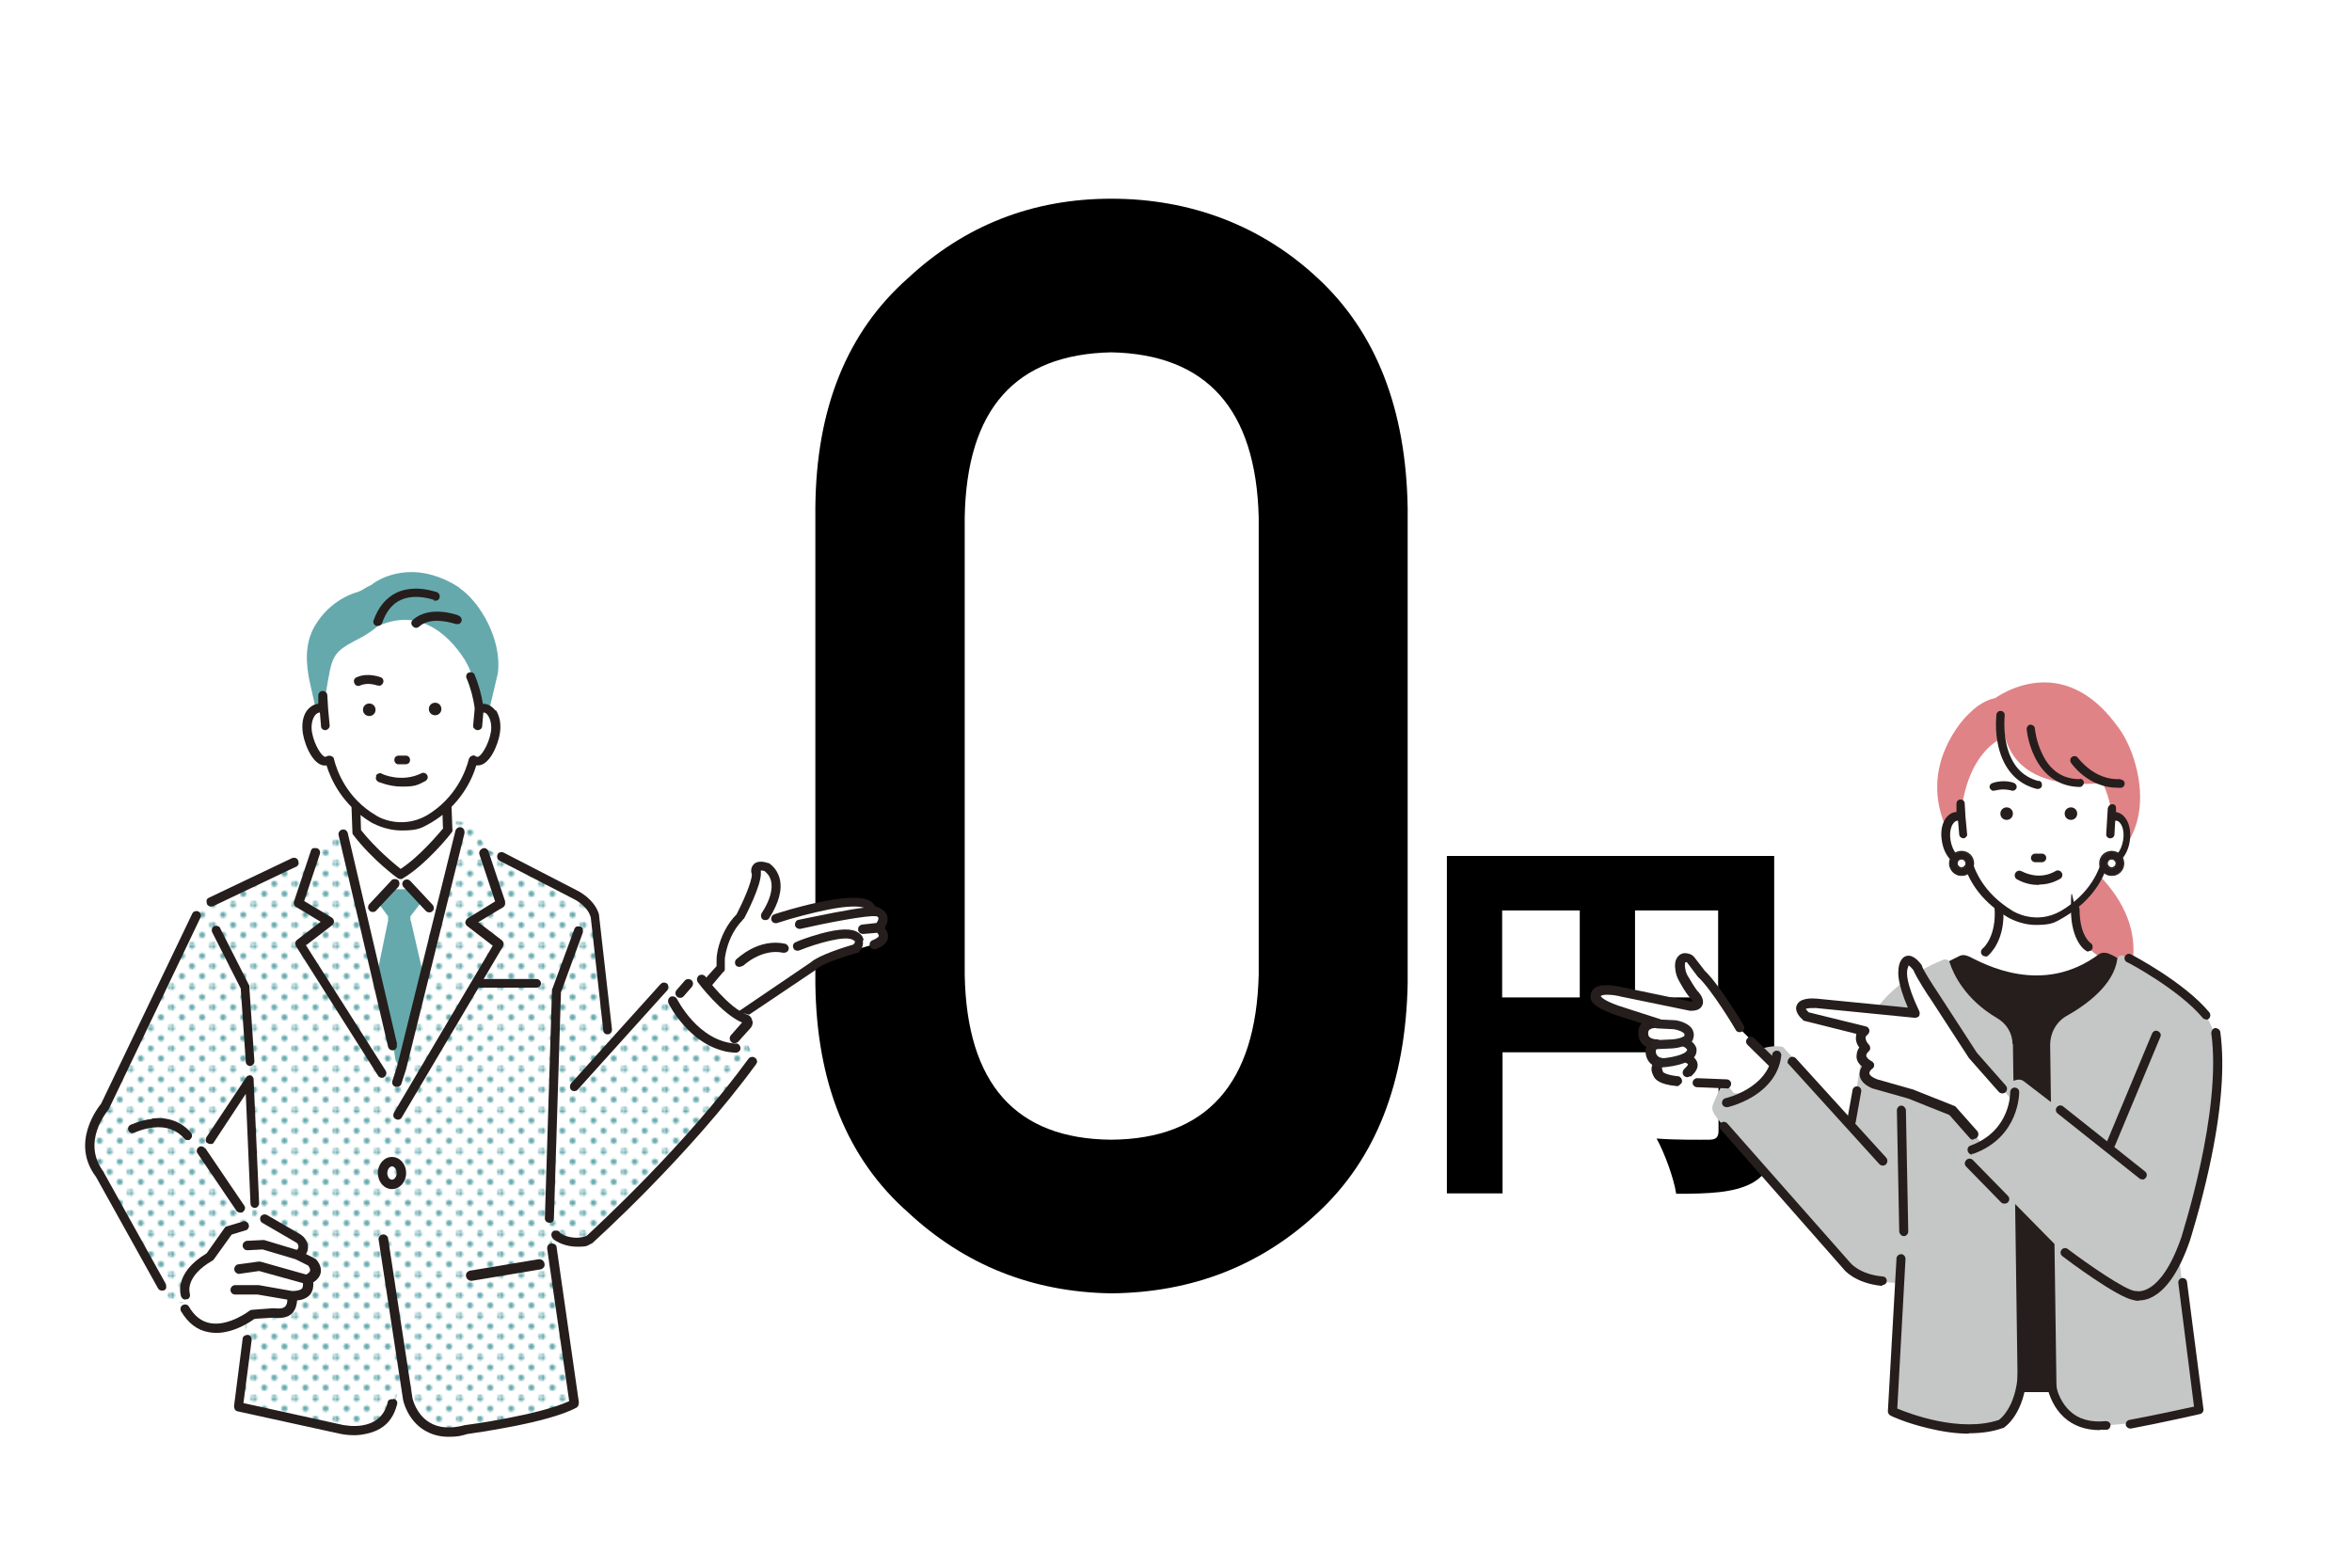 <?xml version="1.0" encoding="UTF-8"?>
<svg id="_レイヤー_1" data-name="レイヤー_1" xmlns="http://www.w3.org/2000/svg" xmlns:xlink="http://www.w3.org/1999/xlink" version="1.1" viewBox="0 0 600 400">
  <!-- Generator: Adobe Illustrator 29.5.1, SVG Export Plug-In . SVG Version: 2.1.0 Build 141)  -->
  <defs>
    <style>
      .st0 {
        fill: none;
      }

      .st1 {
        fill: #df8387;
      }

      .st2 {
        fill: url(#_新規パターンスウォッチ_34);
      }

      .st3 {
        fill: #251e1c;
      }

      .st4 {
        fill: #fff;
      }

      .st5 {
        fill: #c5c6c6;
      }

      .st6 {
        fill: #65a9ad;
      }

      .st7 {
        fill: #282322;
      }
    </style>
    <pattern id="_新規パターンスウォッチ_34" data-name="新規パターンスウォッチ 34" x="0" y="0" width="20.6" height="20.6" patternTransform="translate(-3767.7 -3759.2) scale(.5)" patternUnits="userSpaceOnUse" viewBox="0 0 20.6 20.6">
      <g>
        <rect class="st0" x="0" width="20.6" height="20.6"/>
        <path class="st6" d="M20.6,22.2c.9,0,1.5-.7,1.5-1.5s-.7-1.5-1.5-1.5-1.5.7-1.5,1.5.7,1.5,1.5,1.5Z"/>
        <path class="st6" d="M10.3,22.2c.9,0,1.5-.7,1.5-1.5s-.7-1.5-1.5-1.5-1.5.7-1.5,1.5.7,1.5,1.5,1.5Z"/>
        <path class="st6" d="M0,22.2c.9,0,1.5-.7,1.5-1.5s-.7-1.5-1.5-1.5-1.5.7-1.5,1.5.7,1.5,1.5,1.5Z"/>
        <path class="st6" d="M20.6,11.9c.9,0,1.5-.7,1.5-1.5s-.7-1.5-1.5-1.5-1.5.7-1.5,1.5.7,1.5,1.5,1.5Z"/>
        <path class="st6" d="M10.3,11.9c.9,0,1.5-.7,1.5-1.5s-.7-1.5-1.5-1.5-1.5.7-1.5,1.5.7,1.5,1.5,1.5Z"/>
        <path class="st6" d="M0,11.9c.9,0,1.5-.7,1.5-1.5s-.7-1.5-1.5-1.5-1.5.7-1.5,1.5.7,1.5,1.5,1.5Z"/>
        <path class="st6" d="M20.6,1.5c.9,0,1.5-.7,1.5-1.5s-.7-1.5-1.5-1.5-1.5.7-1.5,1.5.7,1.5,1.5,1.5Z"/>
        <path class="st6" d="M10.3,1.5c.9,0,1.5-.7,1.5-1.5s-.7-1.5-1.5-1.5-1.5.7-1.5,1.5.7,1.5,1.5,1.5Z"/>
        <path class="st6" d="M0,1.5c.9,0,1.5-.7,1.5-1.5S.9-1.5,0-1.5-1.5-.9-1.5,0-.9,1.5,0,1.5Z"/>
        <path class="st6" d="M-10.3,1.5c.9,0,1.5-.7,1.5-1.5s-.7-1.5-1.5-1.5-1.5.7-1.5,1.5.7,1.5,1.5,1.5Z"/>
        <path class="st6" d="M-10.3,0"/>
        <path class="st6" d="M5.2,17c.9,0,1.5-.7,1.5-1.5s-.7-1.5-1.5-1.5-1.5.7-1.5,1.5.7,1.5,1.5,1.5Z"/>
        <path class="st6" d="M15.5,17c.9,0,1.5-.7,1.5-1.5s-.7-1.5-1.5-1.5-1.5.7-1.5,1.5.7,1.5,1.5,1.5Z"/>
        <path class="st6" d="M5.2,6.7c.9,0,1.5-.7,1.5-1.5s-.7-1.5-1.5-1.5-1.5.7-1.5,1.5.7,1.5,1.5,1.5Z"/>
        <path class="st6" d="M15.5,6.7c.9,0,1.5-.7,1.5-1.5s-.7-1.5-1.5-1.5-1.5.7-1.5,1.5.7,1.5,1.5,1.5Z"/>
        <path class="st6" d="M-5.2,6.7c.9,0,1.5-.7,1.5-1.5s-.7-1.5-1.5-1.5-1.5.7-1.5,1.5.7,1.5,1.5,1.5Z"/>
        <path class="st6" d="M-5.2,5.2"/>
      </g>
    </pattern>
  </defs>
  <g>
    <path class="st4" d="M420.7,312.6l-1-6.8c-.4-2.8-2.4-8.4-4.1-11.3l-7.4-13.1,15,1.2c1.9.1,4.3.2,7.2.3v-6.3h-39.1v36h-30.2v-102.1h99.5v78.3c0,7-1.2,15.7-10.2,20.4-6.3,3.3-13.7,3.5-22.8,3.5h-6.9ZM430.3,246.5v-6.2h-5.2v6.2h5.2ZM395,246.5v-6.2h-3.8v6.2h3.8Z"/>
    <path d="M452.6,288.7c0,7.2-1.5,11-5.9,13.3-4.5,2.3-10.5,2.6-19.1,2.6-.6-4-3-10.5-5-14.1,5,.4,11.4.3,13.3.3s2.5-.6,2.5-2.3v-20h-55.1v36h-14.2v-86.1h83.5v70.3ZM383.2,254.5h19.8v-22.2h-19.8v22.2ZM438.3,254.5v-22.2h-21.2v22.2h21.2Z"/>
  </g>
  <g>
    <path class="st4" d="M283.4,338c-22-.3-41.3-7.9-57.2-22.8-17.1-15.2-25.9-36.8-26.2-64.2v-121.5c.3-27.6,9.1-49.3,26.2-64.4,15.9-14.9,35.2-22.4,57.3-22.4s42.3,7.6,58.3,22.5c16.3,15.1,24.8,36.8,25.4,64.3v121.5c-.5,27.4-9.1,49-25.4,64.1-15.9,14.9-35.5,22.6-58.2,22.9h0s0,0,0,0ZM254,248.6c.4,23.4,9.5,34,29.4,34.2,19.8-.2,29-10.8,29.6-34.2v-116.5c-.6-23.2-9.8-33.8-29.6-34.2-19.9.5-29,11-29.4,34.2v116.6Z"/>
    <path d="M208,129.5c.2-25.3,8.1-44.8,23.6-58.5,14.5-13.5,31.8-20.3,51.9-20.3s38.3,6.8,52.8,20.4c14.7,13.7,22.4,33.2,22.8,58.6v121.2c-.5,25.3-8.1,44.7-22.8,58.4-14.5,13.6-32.1,20.5-52.8,20.7-20.1-.3-37.4-7.2-51.9-20.7-15.5-13.7-23.3-33.1-23.6-58.3v-121.4ZM321.1,132c-.7-27.6-13.3-41.6-37.6-42.1-24.5.5-36.9,14.5-37.4,42.1v116.7c.5,27.8,13,41.9,37.4,42.1,24.3-.2,36.9-14.3,37.6-42.1v-116.7Z"/>
  </g>
  <g>
    <g>
      <path class="st4" d="M91.9,209l-6.4,2.1-4.9,6.2-23.7,10.4s-6.2,4.1-7.9,7.5l-22.3,48.7s-9.9,3.4,1.3,20.1l15,27.8s1.7,2.6,11.1-2.1c0,0,7.7-3.6,10.3-10.7v-5.6l-12.8-19.3,12.4-18.4.4,26.1v6.4l-3,50.1,26.6,6.4s12.4,3.4,14.6-14.6c0,0,.4,17.1,16.7,14.6,0,0,17.3-2.3,27.6-6.6l-6.4-43.3s3.7,3.6,10.1,1c0,0,28.7-26.1,41.6-45.4,0,0-2.1-12.4-21-19.3l-15.1,15.4-4.5-32.6s-.7-3.9-6.3-6.5l-20.8-10.6-4.4-6.4s-1.3-2.1-28.3-1.7Z"/>
      <path class="st2" d="M91.9,209l-6.4,2.1-4.9,6.2-23.7,10.4s-6.2,4.1-7.9,7.5l-22.3,48.7s-9.9,3.4,1.3,20.1l15,27.8s1.7,2.6,11.1-2.1c0,0,7.7-3.6,10.3-10.7v-5.6l-12.8-19.3,12.4-18.4.4,26.1v6.4l-3,50.1,26.6,6.4s12.4,3.4,14.6-14.6c0,0,.4,17.1,16.7,14.6,0,0,17.3-2.3,27.6-6.6l-6.4-43.3s3.7,3.6,10.1,1c0,0,28.7-26.1,41.6-45.4,0,0-2.1-12.4-21-19.3l-15.1,15.4-4.5-32.6s-.7-3.9-6.3-6.5l-20.8-10.6-4.4-6.4s-1.3-2.1-28.3-1.7Z"/>
      <path class="st4" d="M171.2,254.3l5.2-4.6s2-1.6,3.7,1.6l9.8,9-4.4,6.7s-12.6-4.2-14.3-12.6Z"/>
      <g>
        <path class="st4" d="M180.6,251.4l3.3-4.4s-.7-7.6,4.9-13.1c0,0,4.3-8.1,4.1-11,0,0-1-2.8,2.6-1.6,0,0,5.7,3.1-.3,12.4,0,0,0,1,2.7.8,0,0,23.6-7.7,24.4-2.2,0,0,5.2.8,1.8,4.5,0,0,3.9,3-2.7,4.6,0,0-12,3.3-13.9,5.2l-19.9,13.6s-7.2,2.3-10.1-6.6l3-2.1Z"/>
        <g>
          <path class="st3" d="M189.8,234.4c.5-.9,4.4-8.5,4.3-11.6,0-.1,0-.2,0-.3,0-.1,0-.3,0-.4.2,0,.5,0,1,.2.2.2,1.2.9,1.6,2.5.5,2.1-.3,5-2.4,8.2-.3.5-.2,1.3.3,1.6.5.3,1.3.2,1.6-.3,2.5-3.9,3.4-7.3,2.7-10.1-.7-2.8-2.7-3.9-2.8-4,0,0-.1,0-.2,0-.6-.2-2.5-.8-3.6.3-.9.9-.7,2.1-.5,2.6,0,2-2.4,7.3-3.9,10.2-2.4,2.4-4,5.6-4.8,9.1-.1.7-.3,1.5-.3,2.2,0,.8,0,1.5,0,1.9l-2.7,3c-.3.2-.4.4-.5.7,0,.3,0,.6.1.9.2.3.5.5.9.6,0,0,0,.2,0,.3,0,.3,0,.5,0,.5,0,0,0,0,0,0s0,0,.1,0c0,0,0,0,0,0l3.7-4.4c.4-.2.6-.7.5-1.1,0,0,0-.9,0-2.2,0-.6.2-1.3.3-1.9.5-2.2,1.6-5.4,4.2-8.1,0,0,.2-.2.2-.3Z"/>
          <path class="st3" d="M225.7,236.7c.7-1.1.9-2.1.6-3.1-.5-1.4-2.1-2.1-3.1-2.4-.2-.5-.6-.9-1.2-1.3-4.7-2.9-22.5,2.7-24.5,3.4-.6.2-.9.9-.7,1.5.2.6.9.9,1.5.7,4.2-1.4,9-2.6,12.9-3.4,4.5-.9,7.7-1,9.2-.5-1.7.2-4.2.6-7.8,1.3-4.6.9-8.9,1.8-8.9,1.8-.3,0-.6.3-.7.5-.2.3-.2.6-.2.9.1.5.6.9,1.1.9s.2,0,.3,0c6.5-1.5,17.5-3.6,19.3-3.2,0,0,.1,0,.2,0,.2.1.3.3.4.4,0,.2,0,.6-.5,1.3l-3.6.4c-.3,0-.6.2-.8.4-.2.2-.3.5-.3.9,0,.6.6,1.1,1.2,1.1s0,0,.1,0l3.6-.3c.2.3.4.6.4.8,0,0-.1.5-1.6,1.1-.6.2-.9.9-.7,1.5.2.5.6.8,1.1.8s.3,0,.4,0c1.9-.7,2.9-1.6,3.1-2.9.2-1-.3-1.9-.7-2.4Z"/>
          <path class="st3" d="M220.3,239.8c-.2-1.1-1-1.6-1.3-1.8-1.6-1.2-4.8-1.1-9.6.2-3.3.9-6.1,2-6.4,2.2-.6.2-.9.9-.6,1.5.1.3.3.5.6.6.3.1.6.1.9,0,4.5-1.8,12-4,13.8-2.6,0,0,.1,0,.2.1,0,0,.2.2.2.2,0,.1,0,.4-.4.8-2.1.6-8.8,2.7-10.8,4.5l-18.4,12.5c0,0,0,.1,0,.2,0,0,0,.1.1.1l2.5.6s0,0,0,0c0,0,0,0,0,0l17.1-11.5c0,0,.2-.1.2-.2,1.1-1.1,6.1-2.9,10.3-4.1,0,0,0,0,0,0,0,0,0,0,.1,0,0,0,0,0,.1,0,0,0,0,0,0,0,0,0,0,0,.1,0,0,0,0,0,0,0,0,0,0,0,0,0,0,0,0,0,0,0,.9-1,1.3-2,1.1-3Z"/>
          <path class="st3" d="M189.5,246.5s4.7-4.6,10.3-3.4c.3,0,.6,0,.9-.2.3-.2.4-.4.5-.7.1-.6-.3-1.2-.9-1.4-6.9-1.5-12.2,3.8-12.5,4-.2.2-.3.5-.3.8,0,.3.1.6.3.8.2.2.5.3.8.3s.6-.1.8-.3Z"/>
        </g>
      </g>
      <g>
        <path class="st4" d="M47.4,330.3s-1.8-5,6.2-9.7l4.8-6.7,9.2-2.9,8.6,5c1.1.7,1.6,2.1.9,3.2-.2.4-.6.8-1.2.9l3.5,1.8s2.8,2.8-1.1,4.5c0,0,1.5,4.4-4,4.1,0,0,1.2,5.3-4.7,4.4l-5.3.4s-11.2,8.8-17.2-1.3l.3-3.6Z"/>
        <g>
          <path class="st3" d="M80.2,321.1c0,0-.2-.2-.3-.2l-1.8-.9s0,0,0-.1c.5-.8.6-1.8.3-2.7-.3-.9-.9-1.7-1.7-2.2l-8.6-5c-.6-.3-1.3-.1-1.6.4-.3.6-.1,1.3.4,1.6l8.6,5c.6.3.8,1.1.5,1.6,0,.1-.2.2-.3.3l-8.3-2.5c-.1,0-.3,0-.4,0l-4,.2c-.3,0-.6.2-.8.4-.2.2-.3.5-.3.9,0,.3.2.6.4.8.2.2.5.3.9.3l3.8-.2,8.4,2.5,3.2,1.6c.3.4.6.9.5,1.3,0,.3-.4.7-1,1l-11.7-3.3c-.2,0-.3,0-.5,0l-5.1.7c-.3,0-.6.2-.8.5-.2.3-.3.6-.2.9,0,.3.2.6.5.8.3.2.6.3.9.2l4.9-.7,11.2,3.1c0,.4,0,.9-.2,1.3-.5.6-1.7.7-2.6.7l-8.5-1.5c0,0-.1,0-.2,0h-5.8c-.7,0-1.2.6-1.2,1.2,0,.7.5,1.2,1.2,1.2h5.7s7.6,1.3,7.6,1.3c0,.6-.1,1.3-.5,1.7-.6.7-1.9.6-2.9.5,0,0-.2,0-.3,0l-5.3.4c-.2,0-.5.1-.6.2,0,0-5.3,4.1-10.1,3.2-2.2-.4-4-1.8-5.4-4.2-.3-.6-1.1-.7-1.6-.4-.6.3-.7,1.1-.4,1.6,1.8,3,4.1,4.8,7,5.3.6.1,1.3.2,1.9.2,4.4,0,8.5-2.6,9.8-3.6l4.8-.3c1.4.2,2.6.1,3.6-.3.5-.2.9-.5,1.3-.9.9-1,1.1-2.2,1.2-3.2,1.5-.1,2.7-.7,3.4-1.6.7-1,.8-2.2.7-3,1-.6,1.7-1.5,1.9-2.4.4-1.9-1.1-3.4-1.3-3.6Z"/>
          <path class="st3" d="M47.4,331.5c.1,0,.3,0,.4,0,0,0,0,0,0,0h0c.6-.2.8-.9.6-1.5,0-.2-1.3-4.2,5.7-8.3.1,0,.3-.2.4-.3l4.6-6.4,3.6-1.1c.3,0,.5-.3.7-.6.1-.3.2-.6,0-.9,0-.3-.3-.5-.6-.7-.3-.1-.6-.2-.9,0l-4,1.2c-.2,0-.5.2-.6.4l-4.6,6.5c-8.5,5.1-6.6,10.7-6.5,11,.2.5.6.8,1.1.8Z"/>
        </g>
      </g>
      <polygon class="st4" points="101.2 208.6 90.9 207.7 88.1 211.9 101.7 268 116.7 211.9 115.1 208.6 101.2 208.6"/>
      <path class="st0" d="M104.7,233.6v-1.1s2.7-3.5,2.7-3.5l-2.4-2.9h-5.8l-2.4,2.9,2.6,3.5v1.1s-2.4,11.7-2.4,11.7l3,15.9.8,2.6c0,.4.2,3.4.6,3.4l.3.8,1.1-.5,1.4-3.7-.2,1.9,3.7-18.8-3.1-13.3Z"/>
      <path class="st4" d="M91,212.2l-.5-14.1h23.3l.5,13.6s-6.3,8-12.1,11.4c0,0-6.3-4.6-11.1-10.9Z"/>
      <path class="st3" d="M115,198.1c0-.6-.5-1.1-1.2-1.1h-23.3c-.3,0-.6.1-.8.4-.2.2-.3.5-.3.8l.5,14.1c0,.2,0,.5.2.7,4.9,6.4,11.1,10.9,11.4,11.1.2.1.4.2.7.2s.4,0,.6-.2c5.9-3.5,12.2-11.3,12.4-11.7.2-.2.3-.5.2-.8l-.5-13.6ZM113.1,211.3c-1.1,1.3-6.1,7.3-10.9,10.4-1.5-1.2-6.3-5.1-10.1-9.9l-.4-12.5h20.9l.4,12Z"/>
      <path class="st4" d="M96.3,159.8c9.8-4.5,17.4.9,22.3,8.6,0,0,2.3,3.9,1.4,4.2.3.6.9,2.9,1.5,5,.4,1.4.6,2.6.7,3.3.5-.2.9-.3,1.4-.2,2,.3,3.2,3.2,2.7,6.4-.6,3.2-2.7,7.4-4.7,7.1-.3,0-.6-.2-.9-.3-.7,2.9-3.3,10.4-11.3,15.1-7.4,4.1-14,0-14,0-8.1-4.7-10.6-12.2-11.3-15.1-.3.2-.6.3-.9.3-2,.3-4.1-3.9-4.7-7.1-.6-3.2.7-6.1,2.7-6.4.5,0,1,0,1.4.2l.7-5c1.4-8.1,1.4-9.2,7.2-12.3,0,0,3.3-1.5,5.8-3.7Z"/>
      <path class="st6" d="M117.4,150.1c-2.7-1.9-6.3-3.4-9.5-3.9-6.9-1.1-12,2-13.1,3-2,.9-2,1.3-3.7,1.9,0,0-6.8,1.6-10.9,8.8-2.5,4.4-2.2,9.6-1.1,14.5l1.3,5.8c.3-.3.7-.5,1.2-.5.4,0,.8,0,1.2.1l.5-4c1.4-8.1,1.4-9.2,7.2-12.3,0,0,3.3-1.5,5.8-3.7,9.8-4.5,17.4.9,22.3,8.6,0,0,2.3,3.9,1.4,4.2.3.6.9,2.9,1.5,5,.2.8.4,1.5.5,2.1.3,0,.6,0,.9,0,.8.1,1.4.6,1.9,1.4l2.2-9.3c1.1-8.7-4.6-18.2-9.7-21.7Z"/>
      <path class="st6" d="M104.7,234.9v-1.1s2.9-3.8,2.9-3.8l-2.6-3.1h-6.2l-2.6,3.1,2.8,3.8v1.1s-2.6,12.6-2.6,12.6l3.2,17.1.9,2.8c0,.4.3,3.6.7,3.6l.3.9,1.2-.5,1.6-4-.2,2,4-20.2-3.3-14.3Z"/>
      <g>
        <path class="st3" d="M118.4,211.7c-.2-.3-.4-.5-.7-.6-.6-.2-1.3.2-1.5.8l-14.9,60.2-1.2,3.7c-.2.6.1,1.3.8,1.5.1,0,.2,0,.4,0,.5,0,1-.3,1.1-.8l1.2-3.7s0,0,0,0l14.9-60.2c0-.3,0-.6-.1-.9Z"/>
        <path class="st3" d="M101.3,266.4l-12.6-53.9c-.2-.6-.8-1-1.5-.8-.6.2-1,.8-.8,1.5l12.6,53.9c.1.5.6.9,1.1.9s.2,0,.3,0c.6-.2,1-.8.8-1.5Z"/>
      </g>
      <g>
        <path class="st3" d="M128.9,230.1l-4.3-12.9c-.1-.3-.3-.5-.6-.7-.3-.1-.6-.2-.9,0-.6.2-1,.9-.8,1.5l4,12-7,4.3c-.3.2-.5.6-.6,1,0,.4.2.8.5,1l6.5,5-25.2,42.6c-.3.6-.2,1.3.4,1.6.2.1.4.2.6.2.4,0,.8-.2,1-.6l25.8-43.6c.3-.5.2-1.2-.3-1.6l-6-4.6,6.3-3.8c.5-.3.7-.9.5-1.4Z"/>
        <path class="st3" d="M78.2,241.1l6.5-5c.3-.2.5-.6.5-1,0-.4-.2-.7-.6-1l-7-4.2,4-12c.2-.6-.1-1.3-.8-1.5-.3,0-.6,0-.9,0-.3.1-.5.4-.6.7l-4.3,12.9c-.2.5,0,1.1.5,1.4l6.3,3.8-6,4.6c-.5.4-.6,1-.3,1.6l20.9,33c.2.4.6.6,1,.6s.4,0,.6-.2c.6-.3.7-1.1.4-1.6l-20.4-32.1Z"/>
      </g>
      <g>
        <path class="st3" d="M111,182.5c.9,0,1.6-.7,1.6-1.6,0-.9-.7-1.6-1.6-1.6-.9,0-1.6.7-1.6,1.6,0,.9.7,1.6,1.6,1.6Z"/>
        <path class="st3" d="M92.6,181.1c0,.9.7,1.6,1.6,1.6.9,0,1.6-.7,1.6-1.6,0-.9-.7-1.6-1.6-1.6-.9,0-1.6.7-1.6,1.6Z"/>
        <path class="st3" d="M101.3,195c.1,0,.3,0,.4,0h1.8c.3,0,.6-.1.8-.3.2-.2.3-.5.3-.8,0-.3-.1-.6-.3-.8-.2-.2-.5-.3-.8-.3h-1.8c-.3,0-.6.1-.8.3-.2.2-.3.5-.3.8,0,.3.1.6.3.8.1.1.2.2.4.2Z"/>
        <path class="st3" d="M96,198c-.3.6,0,1.2.5,1.5.2,0,2.7,1.2,6,1.2s3.9-.3,6-1.4c.5-.3.8-.9.5-1.5-.3-.5-.9-.8-1.5-.5-5,2.5-10.1.2-10.1.1-.5-.3-1.2,0-1.5.5Z"/>
        <path class="st3" d="M126.4,181.3c-.7-.9-1.6-1.5-2.6-1.7h0c-.2,0-.4,0-.6,0-.4-2.5-1.2-5.2-2.1-7.4-.2-.6-.9-.8-1.5-.6-.3.1-.5.3-.6.6-.1.3-.1.6,0,.8,1,2.3,1.8,5.3,2.1,7.8l-.4,4.3c0,.3,0,.6.3.8.2.2.5.4.8.4.6,0,1.2-.4,1.2-1l.3-3.5c0,0,.1,0,.1,0,.4,0,.8.3,1.1.8.7,1,1,2.7.7,4.3-.6,3.3-2.6,6.3-3.4,6.2-.2,0-.3,0-.5-.2-.3-.2-.7-.2-1,0-.3.1-.6.4-.7.8-.7,2.8-3.2,9.9-10.8,14.4-6.7,3.7-12.6.2-12.8,0-7.7-4.5-10.1-11.6-10.8-14.4,0-.4-.3-.6-.7-.8-.3-.1-.7-.1-1,0-.2.1-.3.2-.5.2-.8.1-2.8-2.9-3.4-6.2-.3-1.7,0-3.3.7-4.3.3-.4.7-.7,1.1-.8,0,0,0,0,.2,0l.3,3.5c0,.6.5,1,1.1,1s0,0,0,0c.3,0,.6-.2.8-.4.2-.2.3-.5.3-.8l-.4-4.3-.2-3.4c0-.6-.6-1.1-1.2-1.1-.3,0-.6.1-.8.4-.2.2-.3.5-.3.8v2.1s-.2,0-.3,0c-1,.2-1.9.8-2.6,1.7-1.1,1.5-1.4,3.7-1,6,.5,3,2.8,8.5,6,8,1.1,3.6,4.1,10.2,11.5,14.6.1,0,3.3,2,7.7,2s5.1-.7,7.5-2c7.4-4.4,10.4-10.9,11.5-14.6.1,0,.2,0,.4,0,3.1,0,5.2-5.5,5.6-8.1.4-2.3,0-4.5-1-6Z"/>
      </g>
      <path class="st3" d="M110.6,153.2c.3.1.6.1.9,0,.3-.1.5-.3.6-.6.2-.6,0-1.2-.6-1.5-.2,0-5.5-2.1-10.3.1-2.7,1.3-4.7,3.7-5.9,7.1-.2.6.1,1.2.7,1.4.1,0,.2,0,.4,0,.5,0,.9-.3,1.1-.8,1-2.8,2.5-4.8,4.7-5.8,3.9-1.8,8.5,0,8.6,0Z"/>
      <path class="st3" d="M116.9,157c-.3-.1-7.4-2.7-11.6,1.2-.5.4-.5,1.1,0,1.6.2.2.5.4.8.4s.6-.1.8-.3c3.1-2.9,9.2-.7,9.3-.7.3.1.6,0,.9,0,.3-.1.5-.4.6-.6.2-.6,0-1.2-.7-1.5Z"/>
      <g>
        <path class="st3" d="M100.6,224.3c-.3,0-.6.1-.8.4l-5.6,6c-.2.2-.3.5-.3.9,0,.3.2.6.4.8.2.2.5.3.8.3s.7-.1.9-.4l5.6-6c.4-.5.4-1.2,0-1.7-.2-.2-.5-.3-.9-.3Z"/>
        <path class="st3" d="M110.3,230.8l-5.6-6c-.2-.2-.5-.4-.8-.4-.3,0-.6,0-.9.3-.5.4-.5,1.2,0,1.7l5.6,6c.2.2.5.4.9.4s.6-.1.8-.3c.5-.4.5-1.2,0-1.7Z"/>
      </g>
      <path class="st3" d="M136.9,249.8h-14.4c-.6,0-1.1.5-1.1,1.1s.5,1.1,1.1,1.1h14.4c.6,0,1.1-.5,1.1-1.1s-.5-1.1-1.1-1.1Z"/>
      <path class="st3" d="M170.2,251c-.2-.2-.6-.3-.9-.3-.3,0-.6.2-.8.4l-22.8,25.3c-.4.5-.4,1.3,0,1.7.2.2.5.3.8.3.3,0,.7-.1.9-.4l22.8-25.3c.4-.5.4-1.3,0-1.7Z"/>
      <path class="st3" d="M191.9,260.5c-.1-.8-.6-1.4-1.3-1.6-4.7-1.7-10.6-9.6-10.6-9.7-.2-.3-.5-.4-.8-.5-.3,0-.6,0-.9.2-.3.2-.4.5-.5.8,0,.3,0,.6.2.9.2.3,6.1,8.1,11.3,10.3l-2.9,3.3c-.4.5-.3,1.3.2,1.7.2.2.5.3.8.3s.7-.2.9-.4l3-3.3c.5-.5.8-1.2.7-1.9Z"/>
      <path class="st3" d="M176.4,250.1c-.5-.4-1.3-.4-1.7.1l-2.1,2.4c-.4.5-.4,1.3.1,1.7.2.2.5.3.8.3s.7-.1.9-.4l2.1-2.4c.4-.5.4-1.3-.1-1.7Z"/>
      <path class="st3" d="M187.9,266.3c-9.8-.5-15.1-11.3-15.2-11.4-.3-.6-1-.8-1.6-.6-.6.3-.8,1-.6,1.6,0,.1,1.5,3.1,4.3,6.1,3.8,4.1,8.2,6.4,12.9,6.6h0c.6,0,1.2-.5,1.2-1.1,0-.7-.5-1.2-1.1-1.3Z"/>
      <path class="st3" d="M193.1,270.7c0-.3-.2-.6-.5-.8-.3-.2-.6-.3-.9-.2-.3,0-.6.2-.8.5-16.2,22.2-38.9,42.9-41.2,45.1-2.9,1.2-6,0-6.8-.7-.1-.3-.4-.5-.7-.6-.3,0-.6,0-.9,0-.3.2-.5.4-.6.7-.1.4-.1.9.5,1.5.7.6,3,1.9,6,1.9s2.5-.3,3.7-.8c.1,0,.2-.1.3-.2.2-.2,24.5-22,41.7-45.6.2-.3.3-.6.2-.9Z"/>
      <g>
        <path class="st3" d="M26.5,299.2s0,0,0-.1c-5.9-7.7.9-15.6,1.2-16,0,0,.1-.1.1-.2l23.3-48.7c.2-.3.2-.6.1-.9,0-.3-.3-.5-.5-.7-.6-.3-1.3-.1-1.6.4l-23.3,48.6c-.8,1-7.9,10-1.3,18.7l15.8,28.4c.2.4.6.6,1,.6s.4,0,.6-.1c.3-.1.5-.4.5-.7,0-.3,0-.6-.1-.9l-15.8-28.4Z"/>
        <path class="st3" d="M61.4,252.1l1.3,18.8c0,.6.5,1.1,1.1,1.1s0,0,0,0c.3,0,.6-.2.8-.4.2-.2.3-.5.3-.8l-1.3-19c0-.1,0-.2,0-.3l-7.4-14.6c-.1-.3-.3-.5-.6-.6-.3-.1-.6-.1-.9,0-.3.1-.5.3-.6.6-.1.3-.1.6,0,.9l7.3,14.4Z"/>
        <path class="st3" d="M64.1,274.4c-.5-.1-1,0-1.3.5l-10.1,15.2c-.2.3-.2.6-.2.9,0,.3.2.6.5.7.3.2.6.2.9.2.3,0,.6-.2.7-.5l8.1-12.3,1.2,28c0,.6.5,1.1,1.1,1.1h0c.3,0,.6-.1.8-.4.2-.2.3-.5.3-.8l-1.4-31.6c0-.5-.4-.9-.8-1.1Z"/>
        <path class="st3" d="M38.8,285.5c-3,.3-5.4,1.5-5.5,1.5-.6.3-.8,1-.5,1.5.3.6,1,.8,1.5.5,0,0,2.1-1,4.7-1.3,3.4-.4,6.1.6,8,2.8.2.3.5.4.9.4s.5,0,.7-.3c.5-.4.5-1.1.1-1.6-2.4-2.8-5.9-4.1-10-3.6Z"/>
        <path class="st3" d="M52.3,293c-.4-.5-1.1-.7-1.6-.3-.5.4-.7,1.1-.3,1.6l9.9,14.6c.2.3.6.5,1,.5s.5,0,.7-.2c.5-.4.7-1.1.3-1.6l-9.9-14.6Z"/>
      </g>
      <path class="st3" d="M147.7,358l-5.7-39.7c0-.7-.7-1.1-1.4-1-.7,0-1.1.7-1,1.4l5.6,38.8c-7.7,3.6-26.2,6.1-26.4,6.1,0,0-.1,0-.1,0-3.7,1-6.8.8-9.2-.7-3.4-2.1-4.3-6.1-4.3-6.3l-6.2-40.6c0-.3-.2-.6-.5-.8-.3-.2-.6-.3-.9-.2-.3,0-.6.2-.8.5-.2.3-.3.6-.2.9l6.2,40.6c0,.2,1,5.2,5.4,7.9,1.8,1.1,3.9,1.7,6.2,1.7s3.1-.2,4.8-.7c1.9-.3,20.5-2.8,27.8-6.7.4-.2.7-.7.6-1.2Z"/>
      <path class="st3" d="M100.3,357c-.3,0-.6,0-.9.1-.3.2-.5.4-.5.7-1.9,8-11.4,5.8-11.8,5.7l-25-5.5,2.1-16.1c0-.7-.4-1.3-1-1.3-.7,0-1.3.4-1.3,1l-2.2,17.2c0,.6.3,1.2.9,1.3l26,5.7c0,0,1.6.4,3.7.4s4.9-.6,6.7-1.7c2.2-1.3,3.6-3.4,4.3-6.2.2-.6-.2-1.3-.9-1.4Z"/>
      <path class="st3" d="M138.9,322.4c-.1-.7-.8-1.2-1.5-1.1l-17.4,2.9c-.3,0-.6.2-.9.5-.2.3-.3.6-.2,1,.1.6.7,1.1,1.3,1.1s.1,0,.2,0l17.4-2.9c.3,0,.6-.2.9-.5.2-.3.3-.6.2-1Z"/>
      <path class="st3" d="M100,295.2c-2,0-3.6,1.8-3.6,4.1s1.6,4.1,3.6,4.1,3.6-1.8,3.6-4.1-1.6-4.1-3.6-4.1ZM100,301c-.7,0-1.2-.8-1.2-1.7s.6-1.7,1.2-1.7,1.2.8,1.2,1.7-.6,1.7-1.2,1.7Z"/>
      <path class="st3" d="M127.6,219.7l18.8,9.7s3.4,1.6,4.3,4.6l3.2,29c.1.6.6,1,1.2.9t0,0s0,0,.1,0c.6-.1,1-.7.9-1.4l-3.3-29.1s0,0,0-.1c-1.2-4-5.4-6-5.6-6.1l-18.8-9.7c-.3-.1-.6-.1-.9,0-.3.1-.5.3-.6.6-.1.3-.1.6,0,.9.1.3.3.5.6.6Z"/>
      <path class="st3" d="M76,219.4c-.3-.5-1-.7-1.6-.4l-21.2,10.1c-.3.2-.5.4-.5.7,0,.3,0,.6.1.9.2.4.7.6,1.1.6.2,0,.3,0,.5-.1l21.2-10.1c.6-.3.7-1,.4-1.6Z"/>
      <path class="st3" d="M148,236.4c-.3,0-.6,0-.9,0-.3.1-.5.4-.6.7l-5.7,15.5c0,.1,0,.3,0,.4l-1.8,57.9c0,.6.5,1.1,1.2,1.1h0c.3,0,.6-.1.8-.3.2-.2.3-.5.3-.8l1.8-57.7,5.6-15.3c0-.3,0-.6,0-.9-.1-.3-.4-.5-.7-.6Z"/>
    </g>
    <path class="st3" d="M96.6,174.9c-.1,0-.3,0-.4,0,0,0-2.3-.9-4.3,0-.6.3-1.3,0-1.5-.6-.3-.6,0-1.3.6-1.5,2.9-1.3,6,0,6.1,0,.6.2.9.9.6,1.5-.2.4-.6.7-1.1.7Z"/>
  </g>
  <g>
    <g>
      <g>
        <path class="st1" d="M542.4,250.9s7.8-14.1-8.6-29.2l-9.2,9,1.4,19.8,16.5.4Z"/>
        <path class="st4" d="M509.9,235.8c.1-2.6-.3-6.1-.6-10.6l20.1-.6s-.6,12.7,3.3,17.1c0,0,2,2.5,6.1,4,0,0-16.8,16.6-36.2-.8l1.6-.6c2.1-1.1,5.2-1.6,5.6-8.4Z"/>
        <path class="st4" d="M526.5,233.1c7.7-4.7,10.2-10.9,10.9-13.8.3.2.6.3.9.3,2,.3,4-2,4.5-5.1.5-3.2-.6-6-2.6-6.3-.5,0-.9,0-1.4.2h0c-1.6-15.9-15.9-22.5-19-22.2-3.2-.3-15.9,0-19.2,18.8l.2,3.4c-.4-.2-.9-.3-1.4-.2-2,.3-3.1,3.2-2.6,6.3.5,3.2,2.6,5.5,4.5,5.1.3,0,.6-.2.9-.3.7,2.9,3.1,9.1,10.9,13.8,0,0,6.3,4.1,13.4,0Z"/>
        <g>
          <path class="st1" d="M537.5,219.5c0,0-.1,0-.2,0,0,0,0,.1,0,.2,0,0,.1,0,.2-.1Z"/>
          <path class="st1" d="M499.4,208.3c.5,0,.9,0,1.4.2l-.2-3.4c3.2-18.8,16-19.1,19.2-18.8,3.2-.3,17.4,6.3,19,22.2.4-.2.9-.3,1.4-.2,2,.3,3.1,3.2,2.6,6.3,0,0,0,.2,0,.3,1.7-2.5,4.5-8.5,2.4-18.1-1.7-7.5-4.8-11.2-5.2-11.7-4.6-6.3-9.9-9.9-15.8-10.8-7.8-1.1-14,3-15.2,3.8-.9.2-3.7.9-6.6,3.9-.4.3-3.9,3.7-6.2,9.2-2.1,4.9-3.5,12.3.7,21,.2-2.1,1.2-3.7,2.7-4Z"/>
        </g>
        <path class="st1" d="M525.8,180.2l-14.7,2.6s-2.8,21.1,28.7,16.6c0,0-2.2-18.8-14-19.3Z"/>
        <g>
          <path class="st3" d="M520.1,199.3c-4.3-1.1-7-4.2-8.2-9.2-.9-3.9-.5-7.5-.5-7.5,0-.3,0-.6-.2-.8-.2-.2-.4-.4-.7-.4-.3,0-.6,0-.8.2s-.4.4-.4.7c0,.2-.5,4,.5,8.2,1.4,5.8,4.7,9.5,9.8,10.8,0,0,.2,0,.3,0,.5,0,.9-.3,1-.8,0-.3,0-.6-.1-.8-.1-.2-.4-.4-.6-.5Z"/>
          <path class="st3" d="M530.5,198.8c-4.3,0-7.5-2.2-9.5-6.4-1.6-3.2-1.9-6.5-1.9-6.5,0-.6-.6-1-1.1-1-.6,0-1,.6-1,1.1,0,.1.3,3.6,2.1,7.2,2.4,4.9,6.4,7.5,11.4,7.6.6,0,1-.5,1.1-1,0-.3,0-.5-.3-.8-.2-.2-.5-.3-.7-.3Z"/>
          <path class="st3" d="M541,198.8c-6.8.4-10.8-5.4-10.9-5.4-.3-.5-1-.6-1.5-.3-.5.3-.6,1-.3,1.5.2.3,4.4,6.4,11.9,6.4s.6,0,.8,0c.6,0,1-.5,1-1.1,0-.6-.5-1-1.1-1Z"/>
        </g>
        <path class="st3" d="M540.3,207.2h0c-.2,0-.3,0-.5,0v-.9c0-.3,0-.6-.2-.8-.2-.2-.4-.3-.7-.3-.3,0-.5,0-.8.3-.2.2-.3.4-.4.7l-.4,6.6c0,.3,0,.6.3.8.2.2.4.3.7.3.6,0,1.1-.4,1.1-1l.2-3.5c0,0,.2,0,.3,0,1.2.2,2.2,2.3,1.7,5.1-.5,2.8-2.1,4.5-3.3,4.3-.2,0-.3,0-.5-.2-.3-.2-.6-.2-1,0-.3.1-.5.4-.6.7-.6,2.4-2.7,8.5-10.4,13.1-6.4,3.7-12.1.2-12.4,0-7.6-4.6-9.8-10.7-10.4-13.1,0-.3-.3-.6-.6-.7-.3-.1-.7,0-1,0-.2.1-.3.2-.5.2-1.2.2-2.8-1.5-3.3-4.3-.5-2.8.5-4.9,1.7-5.1,0,0,.1,0,.2,0l.3,3.5c0,.6.6,1,1.1,1,.3,0,.5-.2.7-.4.2-.2.3-.5.2-.8l-.4-4.3-.2-3.4c0-.6-.5-1-1.1-1-.6,0-1,.5-1,1.1v2.1s-.2,0-.3,0c-2.6.4-4.1,3.7-3.4,7.5.6,3.8,3.1,6.4,5.7,6,.9,3.1,3.5,8.8,11,13.3.1,0,3.1,2,7.3,2s4.9-.7,7.2-2c7.5-4.5,10.1-10.2,11-13.3,2.6.4,5.1-2.2,5.7-6,.6-3.8-.9-7.1-3.5-7.5Z"/>
        <path class="st4" d="M502.4,220.4c0,1.2-.9,2.1-2.1,2.1s-2.1-.9-2.1-2.1.9-2.1,2.1-2.1,2.1.9,2.1,2.1Z"/>
        <g>
          <path class="st3" d="M500.4,223.4c-1.7,0-3-1.4-3-3s1.4-3,3-3,3,1.4,3,3-1.4,3-3,3ZM500.4,219.2c-.6,0-1.2.5-1.2,1.2s.5,1.2,1.2,1.2,1.2-.5,1.2-1.2-.5-1.2-1.2-1.2Z"/>
          <path class="st3" d="M500.4,223.5c-1.7,0-3.2-1.4-3.2-3.2s1.4-3.2,3.2-3.2,3.2,1.4,3.2,3.2-1.4,3.2-3.2,3.2ZM500.4,217.5c-1.6,0-2.9,1.3-2.9,2.9s1.3,2.9,2.9,2.9,2.9-1.3,2.9-2.9-1.3-2.9-2.9-2.9ZM500.4,221.7c-.7,0-1.3-.6-1.3-1.3s.6-1.3,1.3-1.3,1.3.6,1.3,1.3-.6,1.3-1.3,1.3ZM500.4,219.3c-.6,0-1,.5-1,1s.5,1,1,1,1-.5,1-1-.5-1-1-1Z"/>
        </g>
        <path class="st4" d="M540.8,220.4c0,1.2-.9,2.1-2.1,2.1s-2.1-.9-2.1-2.1.9-2.1,2.1-2.1,2.1.9,2.1,2.1Z"/>
        <g>
          <path class="st3" d="M538.7,223.4c-1.7,0-3-1.4-3-3s1.4-3,3-3,3,1.4,3,3-1.4,3-3,3ZM538.7,219.2c-.6,0-1.2.5-1.2,1.2s.5,1.2,1.2,1.2,1.2-.5,1.2-1.2-.5-1.2-1.2-1.2Z"/>
          <path class="st3" d="M538.7,223.5c-1.7,0-3.2-1.4-3.2-3.2s1.4-3.2,3.2-3.2,3.2,1.4,3.2,3.2-1.4,3.2-3.2,3.2ZM538.7,217.5c-1.6,0-2.9,1.3-2.9,2.9s1.3,2.9,2.9,2.9,2.9-1.3,2.9-2.9-1.3-2.9-2.9-2.9ZM538.7,221.7c-.7,0-1.3-.6-1.3-1.3s.6-1.3,1.3-1.3,1.3.6,1.3,1.3-.6,1.3-1.3,1.3ZM538.7,219.3c-.6,0-1,.5-1,1s.5,1,1,1,1-.5,1-1-.5-1-1-1Z"/>
        </g>
        <path class="st3" d="M528.3,206c-.9,0-1.6.7-1.6,1.6s.7,1.6,1.6,1.6,1.6-.7,1.6-1.6-.7-1.6-1.6-1.6Z"/>
        <path class="st3" d="M511.9,206c-.9,0-1.6.7-1.6,1.6s.7,1.6,1.6,1.6,1.6-.7,1.6-1.6-.7-1.6-1.6-1.6Z"/>
        <path class="st3" d="M520.9,217.8h-1.7c-.6,0-1.1.5-1.1,1.1s.5,1.1,1.1,1.1h1.7c.6,0,1.1-.5,1.1-1.1s-.5-1.1-1.1-1.1Z"/>
        <path class="st3" d="M502.2,244c4,2,18.8,10.2,33.2-.5.7-.5,1.7-.5,2.5-.2,1.5.6,2.9,1.4,7.1,4.5v107.4h-47.2l-1.9-109.3,3.8-1.9c.7-.4,1.6-.4,2.4,0Z"/>
        <path class="st5" d="M513.5,266.4l1.2,86.5c-1.6,10.9-4.4,10.5-4.4,10.5l-4.4.6c-4.7.6-9.4.3-13.9-1.1-3.2-1-6.5-2.1-8.5-2.6l-.8-.2.8-32.8h0c-5.6,0-11-2.5-14.6-6.8l-23.1-25.6-6.2-7.5c-1.5-2.4-3.4-3.6-2.6-5.6,6.7-17.4,17.8-14.7,17.8-14.7l17.5,19,3.8-23.9c4-10.3,15.6-15.7,19.6-17.3.7-.3,1.5,0,1.7.8.9,2.8,3.9,9.3,12.1,14.1,2.4,1.4,3.9,3.9,3.9,6.6Z"/>
        <path class="st5" d="M541.7,243.9c5,2.7,16.9,10.2,18.3,12.6,15.3,10.5-2.7,62-2.7,62-1.1,2.1-.4,1-1.4,2.5l1,8.4,4.2,30.4h0c-4.5,1.5-9.2,2.6-13.9,3l-9.8.9s-12.4.3-12.8-10.6l-.5-35.7-25-25.4c.5-12,12-15.7,15.5-16.5.6-.1,1.2,0,1.7.4l6.9,5.3-.2-14.5c0-3.2,1.6-6.1,4.4-7.6,4.8-2.7,11.8-7.8,12.7-14.3.1-.8,1-1.3,1.8-.9Z"/>
        <path class="st4" d="M452.5,271.1l-13.1-13,4.2,4.2s-6.3-10.5-9.8-13.8l-2.7-3.6c-.7-.9-2-.8-2.5.2-.2.5-.3,1.2-.2,2.2.2,1,.5,1.9,1,2.7.5.9,1.3,2.2,2.3,3.5,0,0,3.2,3.1-.7,3.3l-17.5-3.6s-6.4-1.7-6.7.9c0,0-1.3,1.6,6.8,4.2l9,2.9s-3.1-.3-3.6,1.8c0,0-.9,3.3,3.3,3.5,0,0-1.8.6-1.4,2.1,0,0,.1,2.3,2.4,2.6,0,0-1.5.9-.4,2.9,0,0,.2,1.4,4.8,1.9l12.8.6,1.8,2.3s5.7,1.5,10.2-7.8Z"/>
        <path class="st3" d="M453,272.2c-.5.3-1.1.3-1.5,0l-5.7-5.6c-.5-.5-.5-1.2,0-1.7.5-.5,1.2-.5,1.7,0l5.7,5.6c.5.5.5,1.2,0,1.7,0,0,0,0-.1.1Z"/>
        <path class="st3" d="M441.2,277.5c-.2.2-.5.3-.8.2l-7.5-.3c-.6,0-1.2-.6-1.1-1.2,0-.6.6-1.1,1.2-1.1l7.5.3c.6,0,1.2.6,1.1,1.2,0,.4-.2.7-.5.9Z"/>
        <path class="st3" d="M428.4,276.9c-.2.2-.5.3-.8.2-4.4-.4-5.5-1.8-5.8-2.6-.6-1.1-.6-2-.3-2.8-1.2-.8-1.6-2.1-1.7-3-.1-.6,0-1.2.2-1.6-.6-.3-1.1-.7-1.4-1.2-1-1.4-.6-3.1-.6-3.3.2-.6.4-1.1.8-1.5l-5.4-1.7c-6.2-2-7.3-3.5-7.6-4.5-.1-.5,0-.9,0-1.2.1-.6.5-1.2,1-1.6,1.9-1.4,6.2-.4,7.1-.2l17.3,3.6c.3,0,.5,0,.6,0-.1-.3-.5-.8-.9-1.2,0,0,0,0-.1-.1-1-1.3-1.8-2.7-2.3-3.6-.6-1-1-2.1-1.1-3.1-.2-1.2-.1-2.2.3-2.9.4-.8,1.2-1.4,2.1-1.4.9,0,1.8.3,2.4,1l2.7,3.5c3.6,3.4,9.7,13.5,9.9,13.9.3.6.2,1.3-.4,1.6-.6.3-1.3.2-1.6-.4,0-.1-6.2-10.4-9.6-13.5,0,0,0,0-.1-.1l-2.7-3.6c0-.1-.2-.1-.3-.1,0,0-.2,0-.2.1,0,.2-.2.6,0,1.5.1.8.4,1.6.9,2.3.5.8,1.2,2.1,2.1,3.3.6.6,2,2.2,1.4,3.7-.4,1-1.3,1.5-2.9,1.5,0,0-.2,0-.3,0l-17.5-3.6s0,0,0,0c-1.9-.5-4.5-.7-5.2-.2,0,0,0,0,0,0,0,0,0,.1,0,.2.3.3,1.4,1.4,6,2.8l9,2.9c.6.2.9.8.8,1.4-.1.6-.7,1-1.3.9,0,0-2.1-.2-2.4.9,0,0-.2.8.2,1.3.4.5,1.3.7,2,.7.6,0,1,.5,1.1,1,0,.6-.3,1.1-.8,1.3-.1,0-.7.3-.6.7,0,0,0,.1,0,.2,0,.2.2,1.3,1.4,1.5.5,0,.9.4,1,.9,0,.5-.1,1-.6,1.2-.2.1-.4.5,0,1.3,0,0,0,.1,0,.2.1.1.9.8,3.8,1.1.6,0,1.1.6,1.1,1.3,0,.3-.2.6-.5.8ZM424,273.9s0,0,0,0c0,0,0,0,0,0ZM424,273.9s0,0,0,0c0,0,0,0,0,0ZM424,273.9s0,0,0,0c0,0,0,0,0,0ZM407.7,254.9s0,0,0,0c0,0,0,0,0,0ZM407.7,254.9s0,0,0,0c0,0,0,0,0,0ZM407.9,254.3h0Z"/>
        <path class="st7" d="M430.9,266.2c-.7.5-2,1.1-4.2,1.3l-4.3.2c-.6,0-1.2-.5-1.2-1.1,0-.6.5-1.2,1.1-1.2l4.3-.2c2.3-.2,3-.8,3.1-.9,0-.3,0-.4,0-.5-.4-.6-1.9-1.1-2.8-1.2l-4.1-.2c-.6,0-1.2-.6-1.1-1.2,0-.6.6-1.1,1.2-1.1l4.2.2s0,0,0,0c.6,0,3.5.5,4.6,2.3.3.5.6,1.4.2,2.5,0,.3-.3.7-.9,1.1ZM429.5,264.4s0,0,0,0c0,0,0,0,0,0ZM429.5,264.4s0,0,0,0c0,0,0,0,0,0ZM429.5,264.4s0,0,0,0c0,0,0,0,0,0ZM429.5,264.4s0,0,0,0c0,0,0,0,0,0ZM429.5,264.4s0,0,0,0c0,0,0,0,0,0Z"/>
        <path class="st7" d="M431.2,270.4c-.2.2-2.3,1.7-7.9,2-.6,0-1.2-.5-1.2-1.1,0-.6.5-1.2,1.1-1.2,4.8-.3,6.6-1.5,6.6-1.5.5-.4.6-.7.6-.7,0-.3-.7-.8-1.3-1-.6-.2-.9-.9-.6-1.5.2-.6.9-.9,1.5-.6.4.2,2.5,1.1,2.8,2.9,0,.7,0,1.8-1.5,2.9Z"/>
        <path class="st3" d="M431.1,274.6c-.5.4-1.2.3-1.6-.2-.4-.5-.3-1.2.2-1.7.9-.8.9-1.1.9-1.1,0-.2-.6-.5-1-.6-.6-.2-1-.8-.8-1.4.2-.6.8-1,1.4-.8.2,0,2.4.7,2.8,2.4.3,1.1-.3,2.3-1.7,3.5,0,0,0,0,0,0Z"/>
        <path class="st3" d="M440.4,282.5c-.5,0-1-.4-1.1-.9-.1-.6.3-1.3.9-1.4.1,0,10.8-2.5,11.9-11.1,0-.6.7-1.1,1.3-1,.6,0,1.1.7,1,1.3-.5,4.3-3.1,7.9-7.4,10.5-3.2,1.9-6.2,2.6-6.3,2.6,0,0-.2,0-.2,0Z"/>
        <path class="st3" d="M480.3,297.4c-.3,0-.6-.1-.9-.4l-23.4-25.8c0-1.6,1.4-1.9,2.1-1.2l23,25.3c.5.5.5,1.3,0,1.8-.2.2-.5.3-.7.3Z"/>
        <path class="st4" d="M513.7,281.2l-10.4-11.9-9.8-15.1s-3.7-5.5-4.3-7.3c0,0-3.1-4.7-3.7.8,0,0-.8,2.5,3.1,10.8l-25.3-2.5s-6.7-.6-2.5,3.3l14.9,3.7s-2.4,1.4.2,4.3c0,0-2.9,2.4,1,4.5,0,0-3.5,2.7,1.6,4.8l8.8,2.5,10.8,4.3,7.7,8.5s6.8-2.4,7.9-10.7Z"/>
        <path class="st3" d="M503.4,290.8c-.3,0-.7-.1-.9-.4l-5.2-5.9-10.5-4.2-8.8-2.5s0,0-.1,0c-2.1-.8-3.3-2-3.5-3.4-.1-.9.2-1.7.6-2.3-.9-.7-1.4-1.6-1.4-2.5,0-1,.3-1.8.7-2.3-.7-1-1-2-.8-3,0-.2,0-.4.1-.5l-13.2-3.3c-.2,0-.4-.1-.5-.3-.6-.5-2.3-2.2-1.5-3.8.8-1.8,3.8-1.7,5-1.6l23.3,2.3c-2.7-6.3-2.5-8.9-2.4-9.6,0-.9.4-3.2,2.1-3.6,1.8-.4,3.3,1.7,3.8,2.3,0,0,.1.2.1.3.4,1.2,2.8,4.9,4.2,7l9.8,15.1,7.4,8.4c.4.5.4,1.2-.1,1.7-.5.4-1.2.4-1.7-.1l-7.5-8.5s0,0-.1-.1l-9.8-15.1c-.4-.5-3.6-5.4-4.4-7.4-.4-.5-.9-1-1.2-1.2,0,.2-.3.6-.4,1.5,0,0,0,.1,0,.2,0,.1-.4,2.7,3.1,10,.2.4.1.8,0,1.2-.2.3-.7.5-1.1.5l-25.3-2.5c-1,0-2.1,0-2.5.2,0,.2.3.5.7.9l14.6,3.6c.5.1.8.5.9,1,0,.5-.2.9-.6,1.2h0s-.3.2-.4.6c0,.5.2,1.2.9,1.9.2.2.3.6.3.9,0,.3-.2.6-.4.8-.2.1-.7.7-.6,1.1,0,.4.6,1,1.4,1.4.3.2.6.5.6.9,0,.4-.1.8-.5,1-.3.2-.8.8-.7,1.2,0,.2.2.8,2,1.5l8.8,2.5s0,0,.1,0l10.8,4.3c.2,0,.3.2.4.3l5.4,6.1c.4.5.4,1.2-.1,1.7-.2.2-.5.3-.8.3Z"/>
        <path class="st3" d="M538.5,293c-.2,0-.3,0-.5,0-.6-.3-.9-.9-.6-1.5l11.6-27.8c.3-.6.9-.9,1.5-.6.6.3.9.9.6,1.5l-11.6,27.8c-.2.5-.6.7-1.1.7Z"/>
        <path class="st3" d="M546.5,300.9c-.3,0-.5,0-.7-.2l-20.9-16.6c-.5-.4-.6-1.1-.2-1.6.4-.5,1.1-.6,1.6-.2l20.9,16.6c.5.4.6,1.1.2,1.6-.2.3-.6.5-.9.5Z"/>
        <path class="st3" d="M503.1,294.6c-.5,0-.9-.3-1.1-.8-.2-.6,0-1.3.7-1.5,10.3-3.8,10.1-13.5,10.1-13.6,0-.6.5-1.2,1.1-1.2.7,0,1.2.5,1.2,1.1,0,.1.2,11.5-11.7,15.8-.1,0-.3,0-.4,0Z"/>
        <path class="st3" d="M511.3,307.1c-.3,0-.6-.1-.8-.3l-8.9-9.1c-.5-.5-.5-1.2,0-1.7.5-.5,1.2-.5,1.7,0l8.9,9.1c.5.5.5,1.2,0,1.7-.2.2-.5.3-.8.3Z"/>
        <path class="st3" d="M480.1,328.1s0,0-.1,0c-6.8-.7-9.6-4.1-9.7-4.3l-31.4-35.7c-.4-.5-.3-1.2.1-1.6.5-.4,1.2-.3,1.6.1l31.5,35.7s2.4,2.9,8.2,3.4c.6,0,1.1.6,1,1.2,0,.6-.6,1-1.1,1Z"/>
        <path class="st3" d="M502.2,365.8c-3.2,0-6.7-.5-10.4-1.4-5.5-1.3-9.4-3.1-9.5-3.2-.4-.2-.7-.6-.7-1.1l2.2-39c0-.6.6-1.1,1.2-1.1.6,0,1.1.6,1.1,1.2l-2.1,38.2c3.1,1.3,16,6.2,25.9,2.9.3-.2,1.2-.9,2.2-2.5,1.1-1.7,2.5-4.9,2.7-9.9,0-.6.6-1.1,1.2-1.1.6,0,1.1.6,1.1,1.2-.4,10.9-5.9,14.3-6.1,14.4,0,0-.1,0-.2,0-2.5.9-5.4,1.3-8.5,1.3Z"/>
        <path class="st3" d="M543.4,364.5c-.5,0-1-.4-1.1-.9-.1-.6.3-1.2.9-1.3,6.4-1.2,13.8-2.8,16.5-3.4l-4-31.5c-.1-.6.3-1.2.9-1.3.6-.1,1.2.3,1.3.9l4.2,32.5c.1.6-.3,1.2-.9,1.3,0,0-9.6,2.2-17.6,3.7,0,0-.1,0-.2,0Z"/>
        <path class="st3" d="M535.7,364.9c-3.7,0-6.8-1.1-9.2-3.3-5-4.6-4.9-12.3-4.9-12.6,0-.6.5-1.1,1.1-1.1s0,0,0,0c.6,0,1.1.5,1.1,1.2h0c0,0,0,7,4.2,10.9,2.2,2.1,5.3,3,9.2,2.6.6,0,1.2.4,1.2,1,0,.6-.4,1.2-1,1.2-.6,0-1.2,0-1.7,0Z"/>
        <path class="st3" d="M562.8,260.1c-.3,0-.7-.1-.9-.4-6-7.2-19.1-14.2-19.3-14.2-.6-.3-.8-1-.5-1.5.3-.6,1-.8,1.5-.5.6.3,13.7,7.2,20,14.8.4.5.3,1.2-.1,1.6-.2.2-.5.3-.7.3Z"/>
        <path class="st3" d="M472.3,287.2c0,0-.1,0-.2,0-.6-.1-1-.7-.9-1.3l1.4-7.8c.1-.6.7-1,1.3-.9.6.1,1,.7.9,1.3l-1.4,7.8c-.1.5-.6.9-1.1.9Z"/>
        <path class="st3" d="M506.5,244c-.3,0-.7-.1-.9-.4-.4-.5-.3-1.2.2-1.6.2-.1,3.6-3.2,3-10.5,0-.6.4-1.2,1-1.2.6,0,1.2.4,1.2,1,.8,8.6-3.6,12.3-3.8,12.5-.2.2-.5.3-.7.3Z"/>
        <path class="st3" d="M532.8,242.8c-.2,0-.4,0-.6-.2-.2,0-3.9-2.4-3.9-10.6s.5-1.1,1.1-1.1,1.1.5,1.1,1.1c0,6.8,2.8,8.6,2.8,8.6.5.3.7,1,.4,1.6-.2.4-.6.5-1,.5Z"/>
      </g>
      <path class="st3" d="M520.1,225.8c-1.6,0-3.5-.3-5.5-1.4-.6-.3-.8-1-.5-1.6s1-.8,1.6-.5c5,2.5,8.5,0,8.6,0,.5-.4,1.3-.2,1.6.3.4.5.2,1.3-.3,1.6-.1,0-2.2,1.5-5.4,1.5Z"/>
      <path class="st3" d="M508.6,201.8c-.4,0-.8-.3-1-.7-.2-.5.1-1.1.7-1.3,2.9-1,5.4-.1,5.5,0,.5.2.8.8.6,1.3-.2.5-.8.8-1.3.6,0,0-1.9-.6-4.1,0-.1,0-.2,0-.3,0Z"/>
    </g>
    <path class="st3" d="M545.6,331.9c-.7,0-1.1-.1-1.4-.2-4.1-.7-16.7-10.1-18.1-11.2-.5-.4-.6-1.1-.2-1.6.4-.5,1.1-.6,1.6-.2,5.3,4,14.6,10.4,17.1,10.7,0,0,.2,0,.3,0,0,0,6.2,1.9,11.6-13.8,0-.3,10.4-31.8,7.6-52,0-.6.4-1.2,1-1.3.6,0,1.2.4,1.3,1,1.2,8.7.3,20.3-2.8,34.5-2.3,10.5-4.9,18.5-4.9,18.6-2.7,7.9-6.1,12.9-10,14.7-1.2.6-2.3.7-3,.7Z"/>
    <path class="st3" d="M485.7,315.4c-.6,0-1.1-.5-1.2-1.1l-.6-31c0-.6.5-1.2,1.1-1.2,0,0,0,0,0,0,.6,0,1.1.5,1.2,1.1l.6,31c0,.6-.5,1.2-1.1,1.2,0,0,0,0,0,0Z"/>
  </g>
</svg>